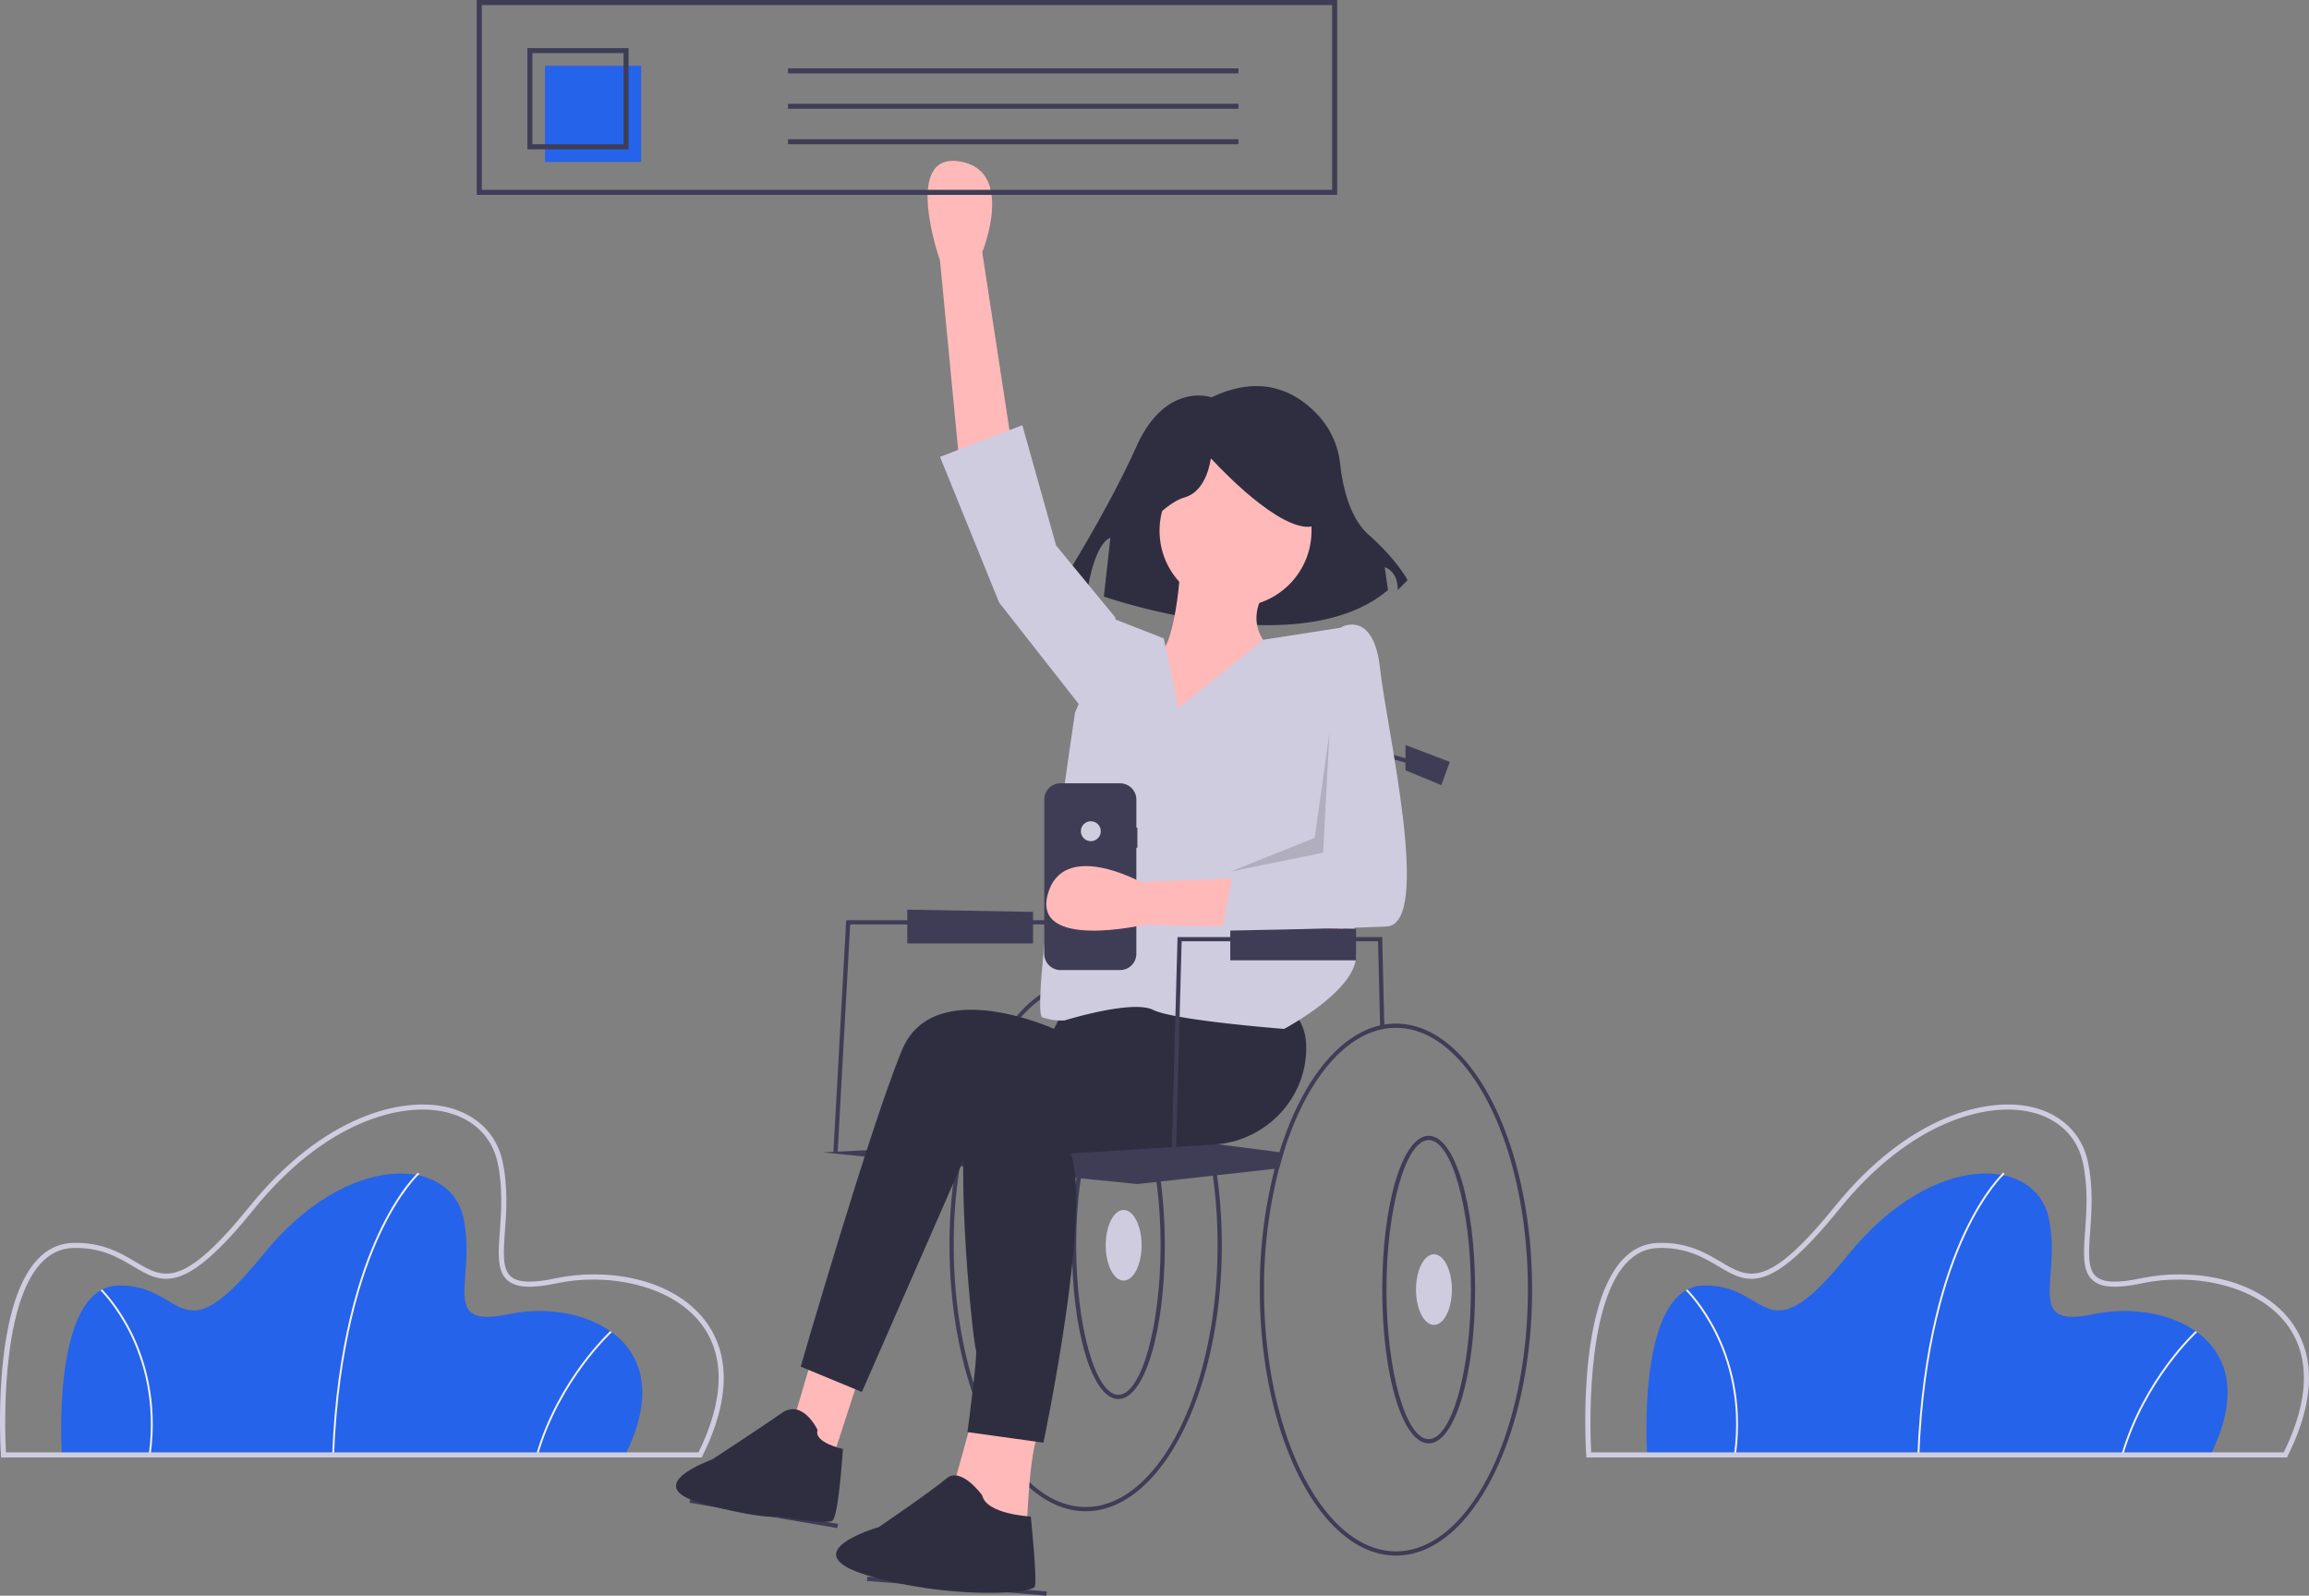 <svg xmlns="http://www.w3.org/2000/svg" width="1093.864" height="755.923"><rect width="100%" height="100%" fill="#808080" stroke="none"/><path fill="#2563eb" d="M296.19 689.229H29.325s-5.41-79.34 26.596-80.24 28.4 35.16 68.52-14.426 88.806-46.882 95.117-17.58-12.172 52.741 21.637 45.529 82.495 11.72 54.997 66.717"/><path fill="#f2f2f2" d="m158.252 689.247-.9-.036c2.1-52.236 13.04-85.799 21.848-104.755 9.563-20.583 18.778-28.916 18.87-28.998l.6.674c-.092.08-9.2 8.33-18.686 28.775-8.759 18.876-19.639 52.3-21.732 104.34m96.586.108-.865-.252c10.422-35.772 34.964-58.357 35.21-58.581l.606.667c-.244.222-24.603 22.648-34.95 58.166m-183.482-.065-.894-.123c3.536-25.502-2.85-45.287-8.832-57.394-6.476-13.11-13.865-20.269-13.938-20.34l.623-.65c.075.071 7.579 7.341 14.124 20.59 6.036 12.221 12.484 32.19 8.917 57.918"/><path fill="#cfcce0" d="M332.41 690.435H.54l-.077-1.125c-.19-2.796-4.424-68.763 16.95-92.3 4.778-5.262 10.534-8.024 17.107-8.21 13.933-.395 22.689 4.823 29.75 9.012 13.311 7.897 22.105 13.114 54.076-26.402 34.635-42.808 72.005-52.018 93.488-46.897 13.88 3.31 23.446 12.663 26.246 25.662 2.652 12.309 1.807 23.875 1.129 33.168-.726 9.944-1.3 17.798 2.784 21.357 3.41 2.97 10.214 3.24 21.413.85 22.78-4.86 54.566-.702 70.52 19.912 8.584 11.09 15.345 31.249-1.183 64.306ZM2.805 688.023h328.111c12.317-24.989 12.701-46.099 1.103-61.085-14.636-18.91-45.341-23.887-68.11-19.03-12.167 2.597-19.418 2.168-23.5-1.39-4.994-4.35-4.381-12.735-3.606-23.35.667-9.14 1.498-20.514-1.08-32.485-2.597-12.055-11.508-20.738-24.449-23.823-20.797-4.962-57.123 4.131-91.053 46.067-33.282 41.135-43.307 35.19-57.18 26.96-7.15-4.24-15.267-9.05-28.452-8.675-5.893.166-11.07 2.662-15.39 7.42-19.21 21.153-16.865 80.472-16.394 89.39"/><path fill="#2563eb" d="M1047.19 689.229H780.325s-5.41-79.34 26.596-80.24 28.4 35.16 68.52-14.426 88.806-46.882 95.117-17.58-12.172 52.741 21.637 45.529 82.495 11.72 54.997 66.717"/><path fill="#f2f2f2" d="m909.252 689.247-.9-.036c2.1-52.236 13.04-85.799 21.848-104.755 9.563-20.583 18.778-28.916 18.87-28.998l.6.674c-.092.08-9.2 8.33-18.686 28.775-8.759 18.876-19.639 52.3-21.732 104.34m96.586.108-.865-.252c10.422-35.772 34.964-58.357 35.21-58.581l.606.667c-.244.222-24.603 22.648-34.95 58.166m-183.482-.065-.894-.123c3.536-25.502-2.85-45.287-8.832-57.394-6.476-13.11-13.864-20.269-13.938-20.34l.623-.65c.075.071 7.579 7.341 14.124 20.59 6.036 12.221 12.484 32.19 8.917 57.918"/><path fill="#cfcce0" d="M1083.41 690.435H751.54l-.077-1.125c-.19-2.796-4.424-68.763 16.95-92.3 4.778-5.262 10.534-8.024 17.107-8.21 13.933-.395 22.689 4.823 29.75 9.012 13.311 7.897 22.105 13.114 54.076-26.402 34.635-42.808 72.005-52.018 93.488-46.897 13.88 3.31 23.446 12.663 26.246 25.662 2.652 12.309 1.807 23.875 1.129 33.168-.726 9.944-1.3 17.798 2.784 21.357 3.41 2.97 10.214 3.24 21.413.85 22.78-4.86 54.566-.702 70.52 19.912 8.584 11.09 15.345 31.249-1.183 64.306Zm-329.605-2.412h328.111c12.317-24.989 12.701-46.099 1.103-61.085-14.636-18.91-45.341-23.887-68.11-19.03-12.167 2.597-19.418 2.168-23.5-1.39-4.994-4.35-4.381-12.735-3.606-23.35.667-9.14 1.498-20.514-1.08-32.485-2.597-12.055-11.508-20.738-24.449-23.823-20.797-4.962-57.123 4.131-91.053 46.067-33.282 41.135-43.307 35.19-57.18 26.96-7.15-4.24-15.267-9.05-28.452-8.675-5.893.166-11.07 2.662-15.39 7.42-19.21 21.153-16.865 80.472-16.394 89.39"/><path fill="#3f3d56" d="M514.321 463.926c-23.39 0-43.9 24.43-55.21 60.91-.8 2.56-1.55 5.19-2.25 7.86a227.7 227.7 0 0 0-7.04 57.23c0 69.48 28.93 126 64.5 126s64.5-56.52 64.5-126-28.93-126-64.5-126m0 250c-34.46 0-62.5-55.63-62.5-124a226.4 226.4 0 0 1 7.13-57.46q.99-3.765 2.12-7.38c11.01-35.47 30.76-59.16 53.25-59.16 34.46 0 62.5 55.63 62.5 124s-28.04 124-62.5 124"/><path fill="#3f3d56" d="M529.821 662.777c-12.337 0-22-32-22-72.85s9.663-72.851 22-72.851 22 32 22 72.85-9.663 72.85-22 72.85m0-143.701c-10.84 0-20 32.445-20 70.85s9.16 70.85 20 70.85 20-32.444 20-70.85-9.159-70.85-20-70.85"/><ellipse cx="532.321" cy="589.926" fill="#cfcce0" rx="8.5" ry="16.732"/><path fill="#3f3d56" d="m513.821 362.926 137-.5v53.973l-137 5.527zM396.819 545.981l-1.996-.109 6.052-109.946h123.946v2H402.768zm-.205 177.924-70-12 .415-1.957 70 12zm14.126 25.018.164-1.994 85 7-.164 1.994z"/><path fill="#3f3d56" d="M608.071 546.086q-1.125 3.615-2.12 7.38l-2.09.23-65.04 7.23-149-15 155-8 61.29 7.91Z"/><path fill="#2f2e41" d="M574 188.235s-21.658-7.735-35.581 23.206-35.582 64.975-35.582 64.975l12.376 3.094s3.094-21.659 10.83-24.753l-3.095 27.847s92.822 32.487 134.591-3.094l-1.547-10.83s6.188 1.547 6.188 10.83l4.641-4.641s-4.64-9.283-18.564-21.659c-9.139-8.123-12.279-23.577-13.358-33.24a40.2 40.2 0 0 0-9.26-21.904c-9.253-10.724-26.113-22.12-51.639-9.83"/><path fill="#ffb9b9" d="m454.321 217.426-9-94s-18-51 9-47 11 43 11 43l15 98Zm-70 427-10 34 19 16 14-43zm77 25-10 36 35 22s1-41 6-49Z"/><path fill="#2f2e41" d="m504.321 477.426-5 10s-57-26-72 10-48 150-48 150l29 12 53-121 121-3 5-67Z"/><path fill="#2f2e41" d="M546.321 494.426s-82-17-88 24 3 119 4 121-4 39-4 39l36 5s23-109 13-137l67.66-4.185c23.356-1.445 42.436-19.894 43.779-43.256.514-8.943-1.724-17.059-9.439-21.559-24-14-68-14-68-14Zm-159 183s-7-15-17-8-33 22-33 22-35.579 12.529-4 21c28.09 7.536 35 6 35 6s23 4 26 2 5-34 5-34-14-3-12-9m78 31s-10-14-17-8-32 23-32 23-42 12-5 23 78 9 79 5-2-33-2-33-21-1-23-10"/><circle cx="585.321" cy="251.426" r="36" fill="#ffb9b9"/><path fill="#ffb9b9" d="M559.321 267.426s-2 41-12 44-38 36-25 46 88 3 88 3l-7-52s-16-11-3-30Z"/><path fill="#cfcce0" d="m558.321 335.426-7-33-23-9-19 44s-21.5 142.5-15.5 144.5a27 27 0 0 0 10.5 1.5s32-10 42-5 62 9 62 9 36-19 34-36 0-112 0-112l-4.5-42.5-39.457 6.173Z"/><path fill="#cfcce0" d="m529.321 298.426-1-6-28-34-16-57-39 15 28 69 40 51z"/><path fill="#2f2e41" d="M538.027 255.732s12.376-17.018 23.205-20.112 12.376-18.564 12.376-18.564 27.847 30.94 44.864 32.488 1.547-37.129 1.547-37.129l-30.94-7.735-29.394 3.094-23.205 15.47Z"/><path fill="#3f3d56" d="m653.822 486.96-.968-41.034h-93.059l-2.974 110.028-2-.055 3.027-111.973h96.94l.032.966 1 42zm-2.001-56.034h-2v-76.331l32.28 9.371-.559 1.921-29.721-8.629z"/><path fill="#3f3d56" d="M661.321 484.926c-23.39 0-43.9 24.43-55.21 60.91-.8 2.56-1.55 5.19-2.25 7.86a227.7 227.7 0 0 0-7.04 57.23c0 69.48 28.93 126 64.5 126s64.5-56.52 64.5-126-28.93-126-64.5-126m0 250c-34.46 0-62.5-55.63-62.5-124a226.4 226.4 0 0 1 7.13-57.46q.99-3.765 2.12-7.38c11.01-35.47 30.76-59.16 53.25-59.16 34.46 0 62.5 55.63 62.5 124s-28.04 124-62.5 124"/><path fill="#3f3d56" d="M676.821 683.777c-12.337 0-22-32-22-72.85s9.663-72.851 22-72.851 22 32 22 72.85-9.663 72.85-22 72.85m0-143.701c-10.84 0-20 32.445-20 70.85s9.16 70.85 20 70.85 20-32.444 20-70.85-9.159-70.85-20-70.85"/><ellipse cx="679.321" cy="610.926" fill="#cfcce0" rx="8.5" ry="16.732"/><path fill="#3f3d56" d="m665.821 352.926 21 8-4 11-17-7zm-83 86v16h59.581v-14.937zm-153-8v16h59.581v-14.937zM633.473 92.315H225.85V0h407.624Zm-405.226-2.398h402.829V2.397h-402.83Z"/><path fill="#2563eb" d="M258.219 31.171h45.558v45.558h-45.558z"/><path fill="#3f3d56" d="M297.782 70.735h-47.955V22.779h47.955Zm-45.558-2.398h43.16v-43.16h-43.16ZM373.313 32.37h213.403v2.398H373.313zm0 16.785h213.403v2.398H373.313zm0 16.784h213.403v2.398H373.313zm165.508 326.165h-.486v-13.316a7.707 7.707 0 0 0-7.707-7.707h-28.212a7.707 7.707 0 0 0-7.707 7.707v73.052a7.707 7.707 0 0 0 7.707 7.707h28.212a7.707 7.707 0 0 0 7.707-7.707v-50.258h.486Z"/><circle cx="516.765" cy="393.774" r="4.721" fill="#d0cde1"/><path fill="#ffb9b9" d="m636.4 439.89-94.413-1.776s-52.72 12.068-45.668-14.3 43.974-6.025 43.974-6.025l99.071-3.73Z"/><path fill="#cfcce0" d="m626.821 303.926 9-7s15-8 18 20 25 121 3 122-78 2-78 2l6-31 46-3Z"/><path d="m629.821 346.926-3 57-44 9 40-16z" opacity=".15"/></svg>